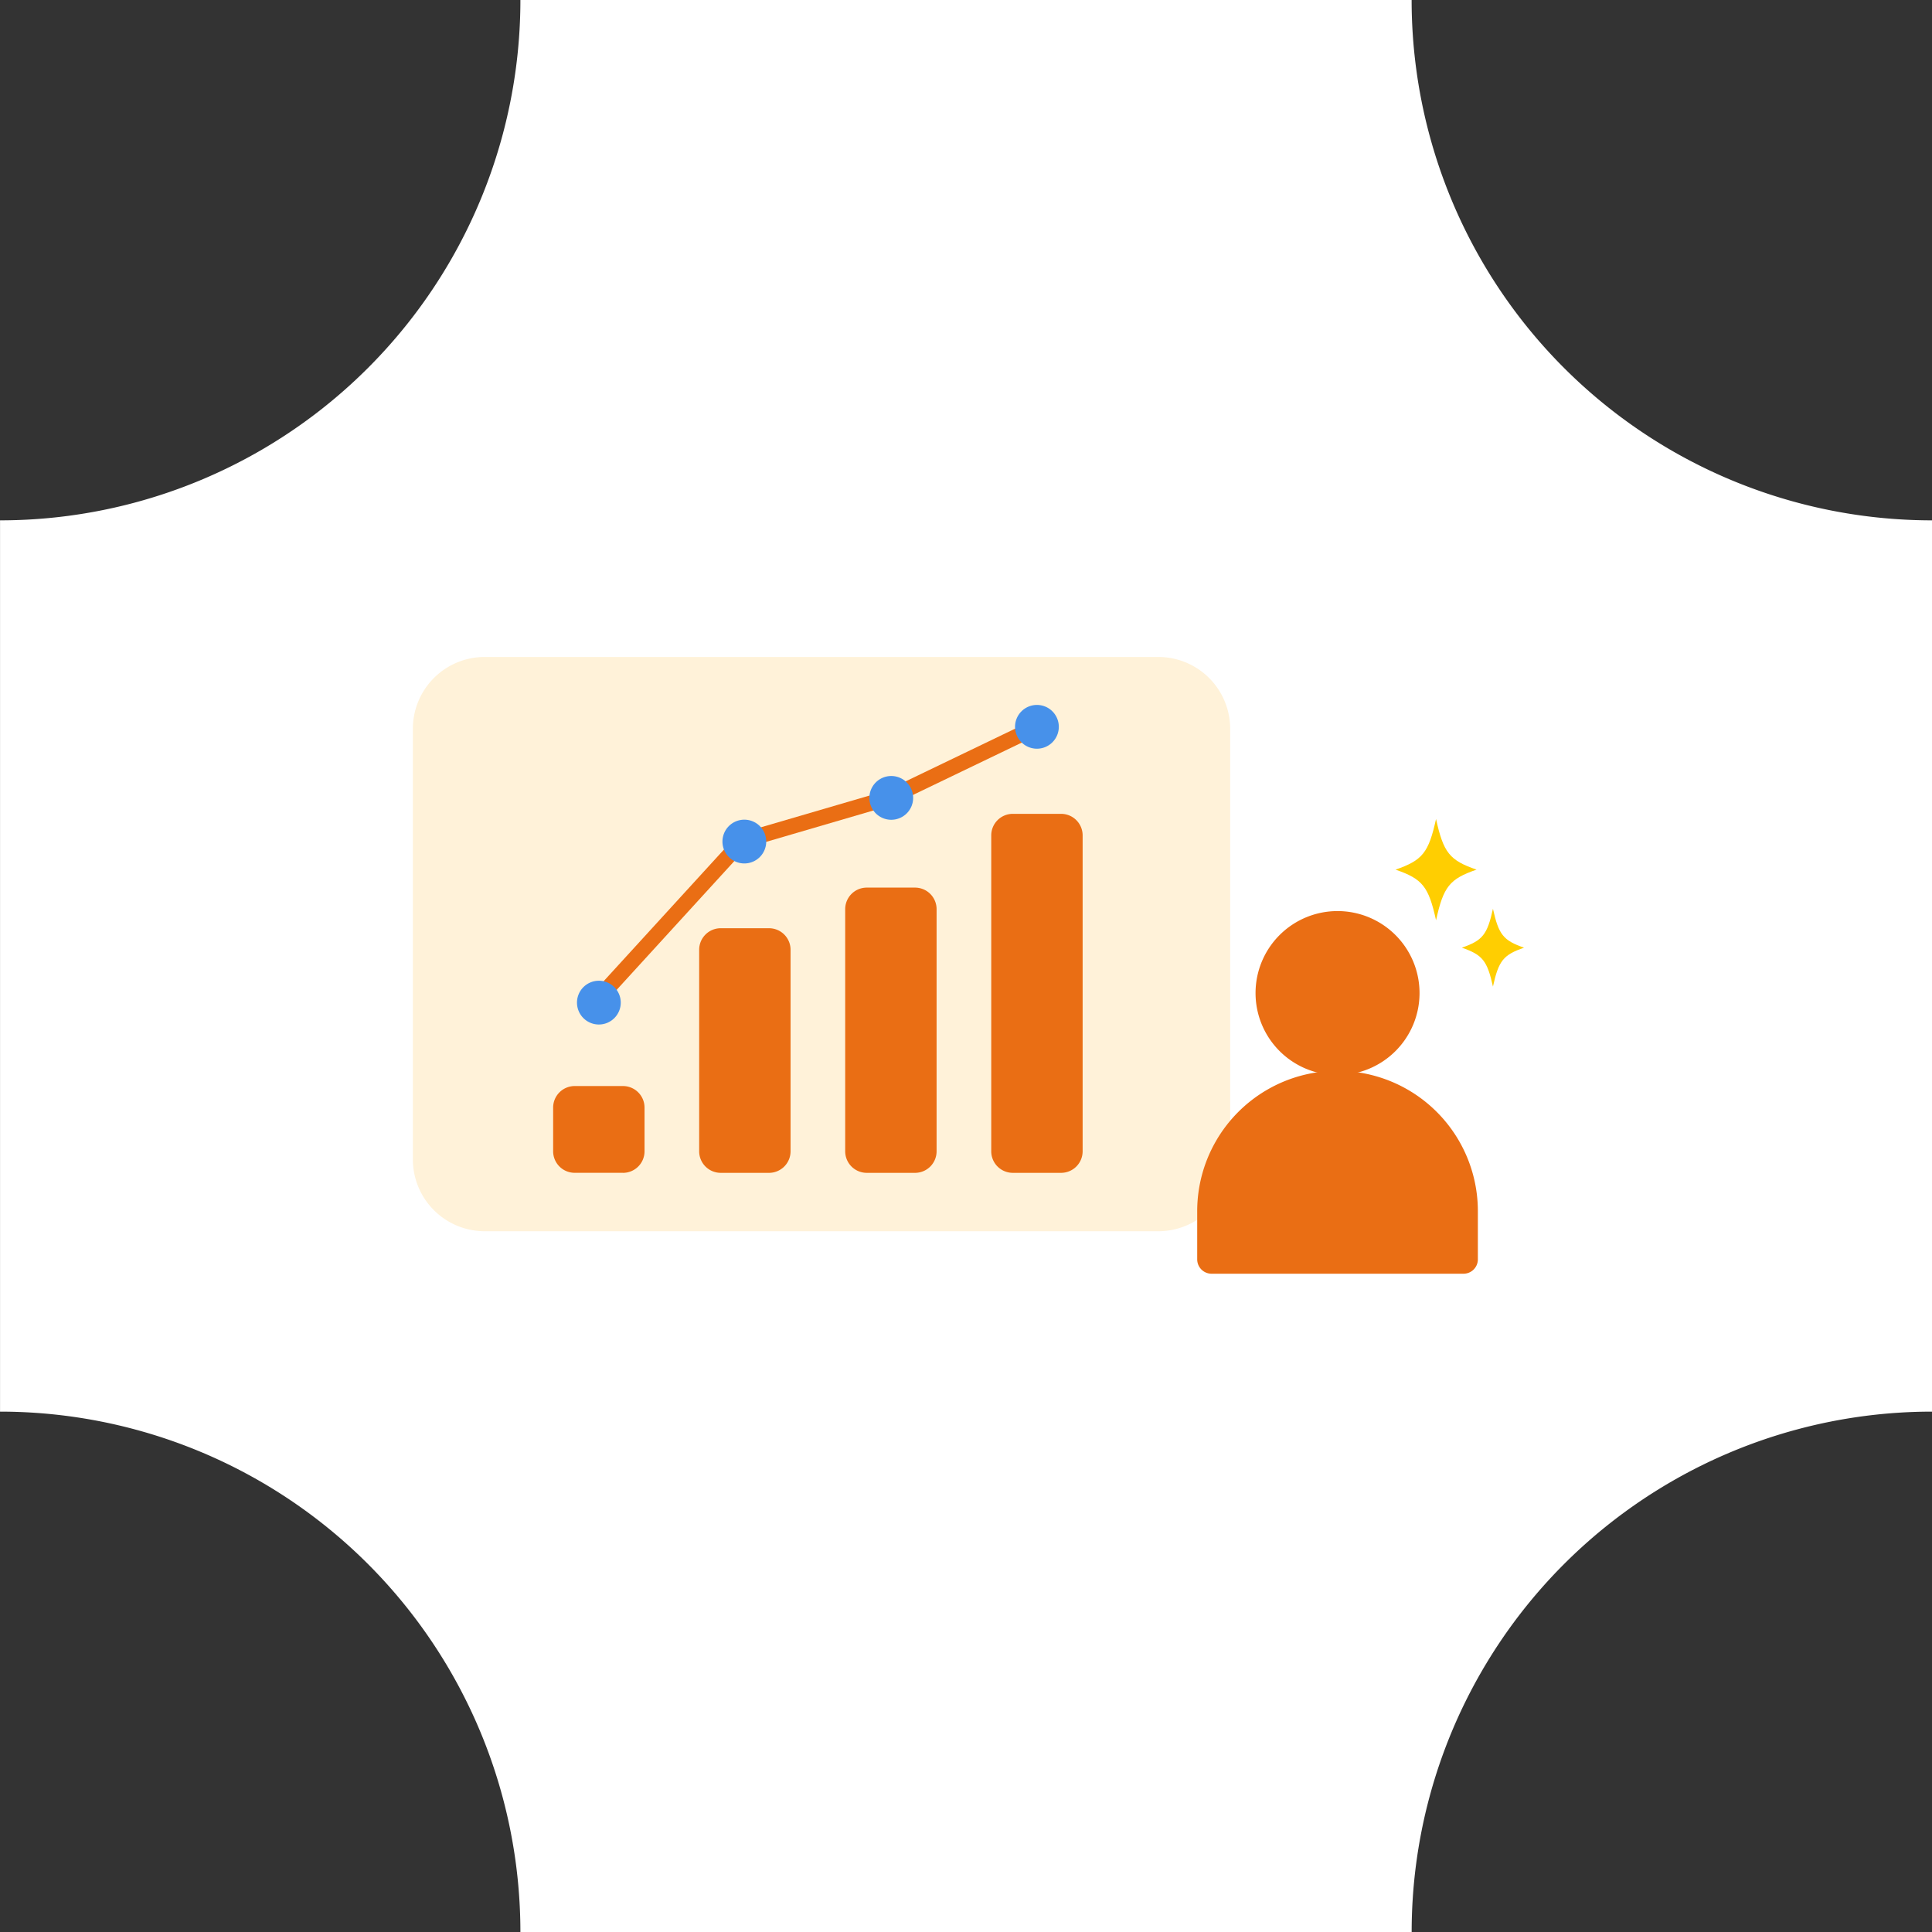 <?xml version="1.0" encoding="UTF-8"?> <svg xmlns="http://www.w3.org/2000/svg" xmlns:xlink="http://www.w3.org/1999/xlink" width="250" height="250.002" viewBox="0 0 250 250.002"><rect x="0" y="0" width="250" height="250.002" fill="#333333" stroke="none"/><defs><clipPath id="clip-path"><rect id="長方形_1562" data-name="長方形 1562" width="105.757" height="74.308" fill="none"></rect></clipPath><clipPath id="clip-path-2"><rect id="長方形_1563" data-name="長方形 1563" width="10.482" height="13.102" fill="none"></rect></clipPath><clipPath id="clip-path-3"><rect id="長方形_1564" data-name="長方形 1564" width="8.051" height="10.063" fill="none"></rect></clipPath></defs><g id="グループ_2901" data-name="グループ 2901" transform="translate(-1049.999 -2087)"><g id="グループ_2931" data-name="グループ 2931"><path id="パス_58" data-name="パス 58" d="M410.425,8090.515H295.1a67.333,67.333,0,0,1-67.334,67.333v115.331a67.336,67.336,0,0,1,67.334,67.338h115.33a67.337,67.337,0,0,1,67.336-67.338V8157.848A67.334,67.334,0,0,1,410.425,8090.515Z" transform="translate(822.238 -6003.515)" fill="#fff"></path><g id="グループ_2775" data-name="グループ 2775" transform="translate(19637.756 4136.75)"><g id="グループ_2767" data-name="グループ 2767" transform="translate(-18534.332 -1964.739)"><g id="グループ_2766" data-name="グループ 2766" transform="translate(0 0)" clip-path="url(#clip-path)"><path id="パス_2852" data-name="パス 2852" d="M162.967,5.261h87.16a9.3,9.3,0,0,1,9.3,9.3V70.271a9.3,9.3,0,0,1-9.3,9.3h-87.16a9.3,9.3,0,0,1-9.3-9.3V14.56a9.3,9.3,0,0,1,9.3-9.3" transform="translate(-153.668 -5.261)" fill="#fff2d9"></path></g></g><path id="パス_2853" data-name="パス 2853" d="M243.191,73.547h-6.246a2.789,2.789,0,0,1-2.79-2.79V29.883a2.789,2.789,0,0,1,2.79-2.79h6.246a2.789,2.789,0,0,1,2.79,2.79V70.757a2.789,2.789,0,0,1-2.79,2.79" transform="translate(-18693.646 -1971.532)" fill="#ea6e14" fill-rule="evenodd"></path><path id="パス_2854" data-name="パス 2854" d="M222.868,74.267h-6.246a2.789,2.789,0,0,1-2.79-2.79V40.148a2.789,2.789,0,0,1,2.79-2.79h6.246a2.789,2.789,0,0,1,2.79,2.79v31.33a2.789,2.789,0,0,1-2.79,2.79" transform="translate(-18692.221 -1972.252)" fill="#ea6e14" fill-rule="evenodd"></path><path id="パス_2855" data-name="パス 2855" d="M202.546,74.663H196.3a2.789,2.789,0,0,1-2.79-2.79V45.8a2.789,2.789,0,0,1,2.79-2.79h6.246a2.789,2.789,0,0,1,2.79,2.79V71.874a2.789,2.789,0,0,1-2.79,2.79" transform="translate(-18690.795 -1972.648)" fill="#ea6e14" fill-rule="evenodd"></path><path id="パス_2856" data-name="パス 2856" d="M182.224,76.2h-6.246a2.789,2.789,0,0,1-2.79-2.79V67.763a2.789,2.789,0,0,1,2.79-2.79h6.246a2.789,2.789,0,0,1,2.79,2.79v5.652a2.789,2.789,0,0,1-2.79,2.79" transform="translate(-18689.369 -1974.189)" fill="#ea6e14" fill-rule="evenodd"></path><g id="グループ_2770" data-name="グループ 2770" transform="translate(-18407.176 -1943.771)"><g id="グループ_2769" data-name="グループ 2769" transform="translate(0 0)" clip-path="url(#clip-path-2)"><path id="パス_2857" data-name="パス 2857" d="M300.9,34.362c-3.494,1.209-4.277,2.183-5.242,6.551-.965-4.37-1.746-5.345-5.241-6.551,3.494-1.209,4.277-2.183,5.241-6.551.965,4.37,1.747,5.345,5.242,6.551" transform="translate(-290.416 -27.811)" fill="#ffce01" fill-rule="evenodd"></path></g></g><g id="グループ_2773" data-name="グループ 2773" transform="translate(-18398.596 -1932.152)"><g id="グループ_2772" data-name="グループ 2772" transform="translate(0 0)" clip-path="url(#clip-path-3)"><path id="パス_2858" data-name="パス 2858" d="M307.695,45.338c-2.684.93-3.285,1.674-4.025,5.031-.744-3.354-1.342-4.1-4.025-5.031,2.684-.93,3.285-1.674,4.025-5.031.744,3.354,1.342,4.1,4.025,5.031" transform="translate(-299.644 -40.307)" fill="#ffce01" fill-rule="evenodd"></path></g></g><path id="パス_2864" data-name="パス 2864" d="M292.157,51.233a10.61,10.61,0,1,1-10.61-10.61,10.61,10.61,0,0,1,10.61,10.61" transform="translate(-18696.227 -1972.481)" fill="#ea6e14"></path><path id="パス_2865" data-name="パス 2865" d="M297.277,89.12h-32.6a1.86,1.86,0,0,1-1.86-1.86v-6.1a18.159,18.159,0,1,1,36.317,0v6.1a1.859,1.859,0,0,1-1.86,1.86" transform="translate(-18695.656 -1974.051)" fill="#ea6e14"></path><path id="パス_2902" data-name="パス 2902" d="M179.853,51.18l-1.476-1.349,19.175-20.983,19.175-5.608,18.912-9.1.867,1.8-19.06,9.17-18.8,5.5Z" transform="translate(-18689.785 -1970.686)" fill="#ea6e14"></path><path id="パス_2903" data-name="パス 2903" d="M240.3,17.6a2.832,2.832,0,1,1,2.832-2.833A2.833,2.833,0,0,1,240.3,17.6" transform="translate(-18693.879 -1970.468)" fill="#4791ea" fill-rule="evenodd"></path><path id="パス_2904" data-name="パス 2904" d="M220.026,27.491a2.832,2.832,0,1,1,2.833-2.833,2.833,2.833,0,0,1-2.833,2.833" transform="translate(-18692.455 -1971.162)" fill="#4791ea" fill-rule="evenodd"></path><path id="パス_2905" data-name="パス 2905" d="M199.58,33.568a2.832,2.832,0,1,1,2.833-2.833,2.833,2.833,0,0,1-2.833,2.833" transform="translate(-18691.021 -1971.588)" fill="#4791ea" fill-rule="evenodd"></path><path id="パス_2906" data-name="パス 2906" d="M179.339,55.982a2.832,2.832,0,1,1,2.832-2.833,2.833,2.833,0,0,1-2.832,2.833" transform="translate(-18689.602 -1973.161)" fill="#4791ea" fill-rule="evenodd"></path></g></g></g></svg> 